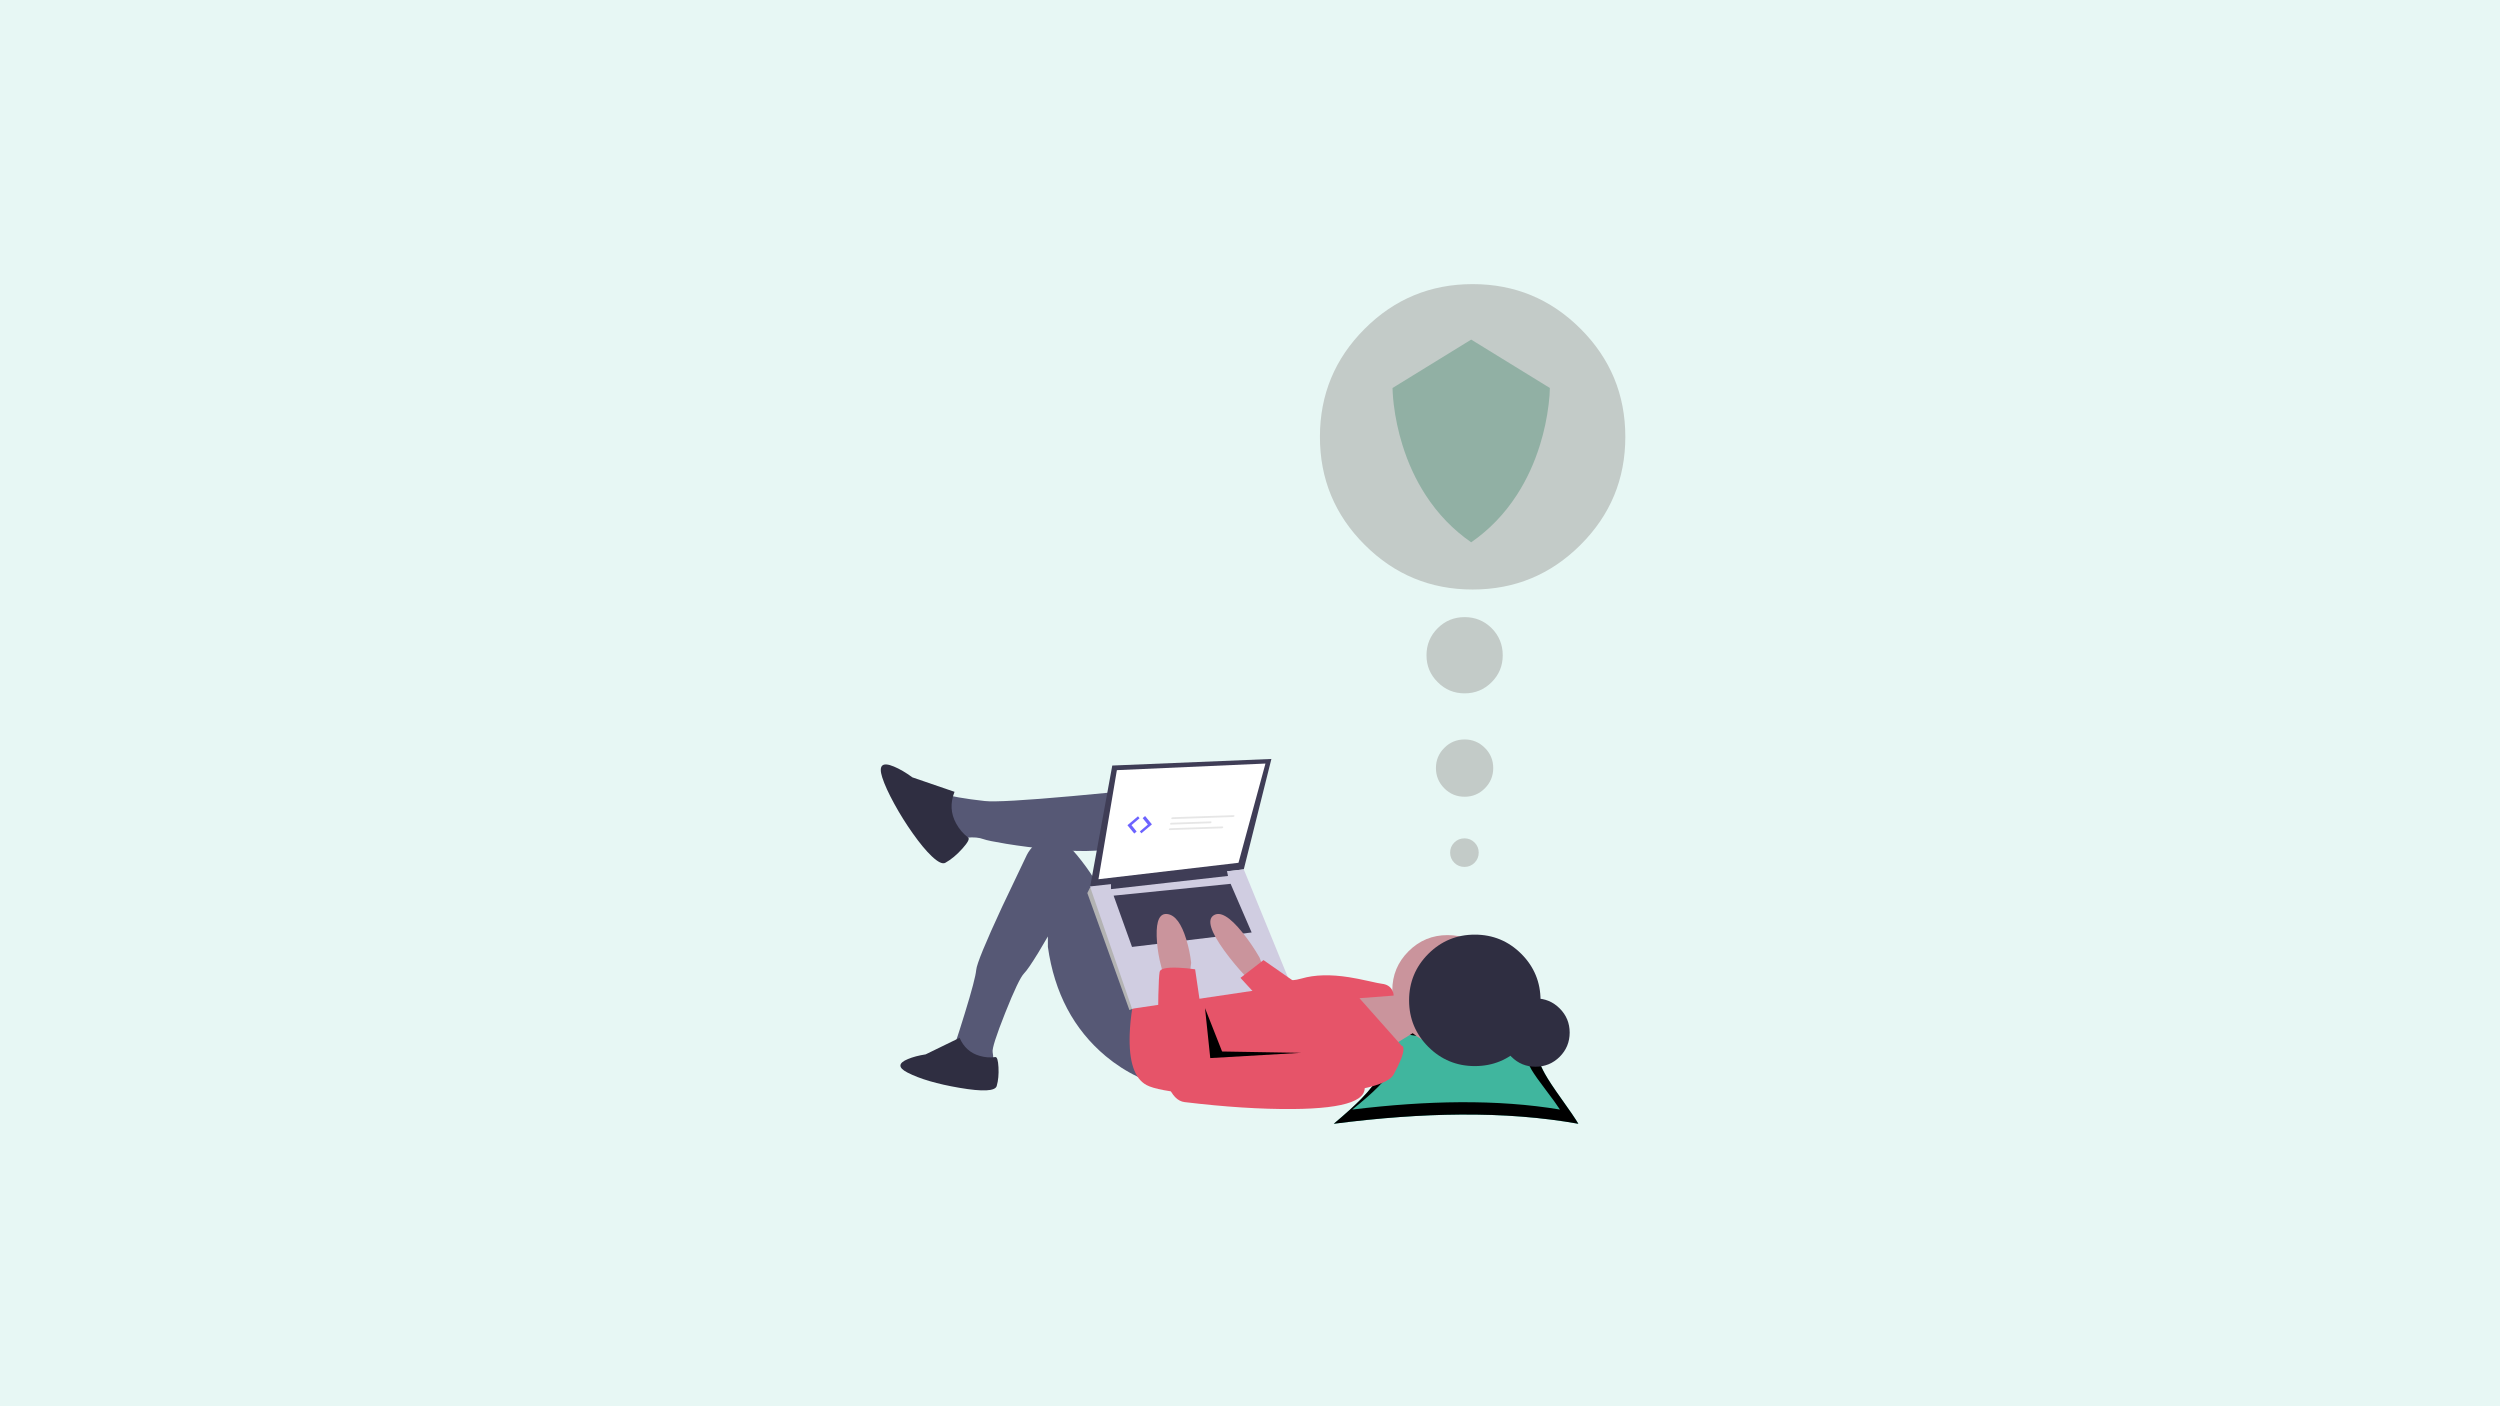 
<svg xmlns="http://www.w3.org/2000/svg" version="1.1" xmlns:xlink="http://www.w3.org/1999/xlink" preserveAspectRatio="none" x="0px" y="0px" width="1920px" height="1080px" viewBox="0 0 1920 1080">
<defs>
<filter id="Filter_1" x="-20%" y="-20%" width="140%" height="140%" color-interpolation-filters="sRGB">
<feColorMatrix in="SourceGraphic" type="matrix" values="1 0 0 0 0 0 1 0 0 0 0 0 1 0 0 0 0 0 0.2 0" result="result1"/>
</filter>

<g id="Layer3_0_FILL">
<path fill="#62CCB8" fill-opacity="0.15" stroke="none" d="
M 1920 1080
L 1920 0 0 0 0 1080 1920 1080 Z"/>
</g>

<g id="Layer2_0_FILL">
<path fill="#40B69E" stroke="none" d="
M 707.35 578.5
Q 703.45 571.95 692.8 557.1 682.85 543.2 678.65 535.65 664.75 510.75 675.5 492.75 643.05 498.15 630.55 499.85 611.85 502.35 598.3 502.45 584.15 502.6 567.5 500.25 553.05 498.2 526.75 492.75 549.6 512.05 537.5 535.65 532.55 545.4 521.1 557.1 512.8 565.6 497.5 578.5 556.15 570.95 606 570.6 660.7 570.2 707.35 578.5 Z"/>
</g>

<g id="undraw_researching_22gp_svg_b3df86d2_2022_47c6_a781_bb5144daf06b__Path__25_0_Layer0_0_FILL">
<path fill="#000000" stroke="none" d="
M 181.15 42.9
Q 167.25 18 178 0 145.55 5.4 133.05 7.1 114.35 9.6 100.8 9.7 86.65 9.85 70 7.5 55.55 5.45 29.25 0 52.1 19.3 40 42.9 35.05 52.65 23.6 64.35 15.3 72.85 0 85.75 58.65 78.2 108.5 77.85 163.2 77.45 209.85 85.75 205.95 79.2 195.3 64.35 185.35 50.45 181.15 42.9 Z"/>
</g>

<g id="Layer2_2_FILL">
<path fill="#40B69E" stroke="none" d="
M 667.15 532.1
Q 655.4 512.25 664.5 497.9 636.95 502.2 626.3 503.55 610.45 505.55 598.95 505.65 578.95 505.8 538.15 497.9 557.55 513.3 547.3 532.1 540.35 544.85 513.3 566.3 563.15 560.25 605.45 560 651.95 559.7 691.55 566.3 688.2 561.05 679.2 549.2 670.75 538.15 667.15 532.1 Z"/>
</g>

<g id="Layer2_3_FILL">
<path fill="#2F2E41" stroke="none" d="
M 670.6 470.95
Q 658.5 470.95 649.9 479.55 641.3 488.1 641.3 500.25 641.3 512.4 649.9 521 658.5 529.55 670.6 529.55 682.75 529.55 691.35 521 699.9 512.4 699.9 500.25 699.9 488.1 691.35 479.55 682.75 470.95 670.6 470.95 Z"/>
</g>

<g id="Layer2_4_FILL">
<path fill="#CA949C" stroke="none" d="
M 557.85 469.65
L 537.55 466.25 504.85 466.25 538.7 517.05 568.05 499 557.85 469.65 Z"/>
</g>

<g id="Layer2_5_FILL">
<path fill="#CA949C" stroke="none" d="
M 642.5 464
Q 642.5 444.4 628.6 430.5 614.7 416.6 595.1 416.6 575.5 416.6 561.6 430.5 547.7 444.4 547.7 464 547.7 483.6 561.6 497.5 575.5 511.4 595.1 511.4 614.7 511.4 628.6 497.5 642.5 483.6 642.5 464 Z"/>
</g>

<g id="Layer2_6_FILL">
<path fill="#565875" stroke="none" d="
M 332.4 296.9
L 333.35 291.4
Q 304.6 294.5 273.3 297.3 210.7 302.95 198 301.55 185.3 300.15 175.7 298.45
L 168.65 297.05 166.65 300
Q 164.3 303.6 162.7 307.05 157.65 318.05 161.85 323 167.55 329.85 175.4 334.25
L 182.75 333
Q 191.2 332.15 196.85 334.25 200.75 335.7 216.6 338.3 234.5 341.2 252.4 342.85 302.85 347.5 313.05 338.75 322.95 330.3 329.15 310 331.05 303.65 332.4 296.9 Z"/>
</g>

<g id="Layer2_7_FILL">
<path fill="#565875" stroke="none" d="
M 234.1 347.8
L 212.8 392.5
Q 191.35 438.75 190.65 446.5 189.95 454.25 180.9 483.6 176.4 498.3 172.05 511.4
L 172.05 521.55 204.75 524.9
Q 205.05 524.35 205.15 523.1 205.45 520.55 204.75 517.05 203.85 512.75 215.5 483.4 227.2 453.95 231.8 449.35 235.15 446 244 431.55
L 252.15 417.75 252.15 426.75
Q 260.6 486 301.75 520.45 314.65 531.2 329.25 538.15 336.55 541.65 341.25 543
L 341.25 470.75 306.3 403.1
Q 305.75 397.45 301.8 387.7 293.9 368.25 276.95 347.8 260 327.35 245.35 335.55 240.8 338.1 237 343.2 235.1 345.75 234.1 347.8 Z"/>
</g>

<g id="Layer2_8_FILL">
<path fill="#2F2E41" stroke="none" d="
M 120 271.95
Q 105.05 265.7 110 281.25 112.9 290.35 120.35 303.95 127.55 317.1 136.2 329.3 145.3 342.15 152.5 348.95 160.55 356.55 164.15 354.55 171.6 350.4 178.8 342.35 185.85 334.45 183.75 332.9 177.45 328.1 173.5 320.95 166.3 307.95 172.05 293.65
L 135.9 281.25
Q 127.45 275.05 120 271.95 Z"/>
</g>

<g id="Layer2_9_FILL">
<path fill="#2F2E41" stroke="none" d="
M 209.75 529.95
Q 209.25 520.95 207.05 521.25 200.4 522.2 193.7 520.25 181.55 516.75 176.4 504.75
L 147.25 518.95
Q 138.45 520.3 132.1 522.95 119.35 528.2 131.65 534.55 147.55 542.75 176.3 547.65 206.35 552.8 208.25 546.05 210.25 539.1 209.75 529.95 Z"/>
</g>

<g id="Layer2_10_FILL">
<path fill="#E65469" stroke="none" d="
M 538.7 458.35
Q 536.45 458.1 527.45 456.05 517.4 453.8 510.65 452.75 486.65 448.95 469.85 453.85 452.95 458.8 438.3 448.9 433.7 445.8 429.9 441.65
L 427 438.05 326.6 468.5 324.7 478.6
Q 322.7 490.85 322.35 501.8 321.2 536.8 336.75 545.25 345.85 550.2 378.45 553.05 410.05 555.75 447 555.1 486.75 554.4 513.5 550 544.1 544.95 548.85 536.2 557.3 520.7 557.3 514.5 557.3 512.55 556.45 511.8
L 555.6 511.4 519.5 470.75 548.85 468.5
Q 548.85 466.25 547.6 463.85 545.05 459.05 538.7 458.35 Z"/>
</g>

<g id="Layer2_11_FILL">
<path fill="#3F3D56" stroke="none" d="
M 420.25 360.2
L 443.95 265.45 307.4 271.1 288.25 376 420.25 360.2 Z"/>
</g>

<g id="Layer2_12_FILL">
<path fill="#FFFFFF" stroke="none" d="
M 415.7 354.55
L 438.85 269.4 311.35 275.05 295.55 368.65 415.7 354.55 Z"/>
</g>

<g id="Layer2_13_FILL">
<path fill="#B3B3B3" stroke="none" d="
M 288.25 376
L 286 380.5 322.1 480.9 325.45 479.65 326.6 473.05 292.75 377.15 288.25 376 Z"/>
</g>

<g id="Layer2_14_FILL">
<path fill="#D0CDE1" stroke="none" d="
M 324.35 479.8
L 460.85 459.5 420.25 360.2 288.25 374.85 324.35 479.8 Z"/>
</g>

<g id="Layer2_15_FILL">
<path fill="#3F3D56" stroke="none" d="
M 406.7 365.85
L 405.55 360.2 306.3 371.5 306.3 377.15 406.7 365.85 Z"/>
</g>

<g id="Layer2_16_FILL">
<path fill="#3F3D56" stroke="none" d="
M 324.35 426.75
L 427 414.35 408.95 372.6 308.55 382.75 324.35 426.75 Z"/>
</g>

<g id="Layer2_17_FILL">
<path fill="#CA949C" stroke="none" d="
M 433.75 435.8
Q 427.25 424.5 419.1 414.35 402.75 394.05 394.3 399.7 385.85 405.35 403.3 429.6 412.05 441.7 422.5 452.7
L 436.05 452.7 437.15 444.8 433.75 435.8 Z"/>
</g>

<g id="Layer2_18_FILL">
<path fill="#CA949C" stroke="none" d="
M 375.1 440.3
Q 374 430.45 370.9 420.25 364.7 399.95 354.8 398.55 344.95 397.15 345.5 417.45 345.8 427.6 348.05 438.05
L 351.4 451.6 374 449.35 375.1 440.3 Z"/>
</g>

<g id="Layer2_19_FILL">
<path fill="#E65469" stroke="none" d="
M 498.8 514.65
Q 494.1 512.6 489.4 512.35
L 485.65 512.5 389.75 522.65 378.5 445.95
Q 371.15 444.85 363.7 444.55 348.75 444 348.05 448.2 347.3 452.55 346.95 468.05 346.45 488.05 347.75 505.35 351.6 557.75 369.45 559.9 421.25 566.15 462.25 565.85 532.25 565.3 522.9 543 513.75 521.15 498.8 514.65 Z"/>
</g>

<g id="Layer2_20_FILL">
<path fill="#E65469" stroke="none" d="
M 417.4 453.3
L 442.25 480.35 467.05 458.9 437.15 438.05 417.4 453.3 Z"/>
</g>

<g id="undraw_researching_22gp_svg_b3df86d2_2022_47c6_a781_bb5144daf06b__Path__5_0_Layer0_0_FILL">
<path fill="#000000" stroke="none" d="
M 14.65 37.2
L 0 0 4.5 42.85 82.35 38.35 14.65 37.2 Z"/>
</g>

<g id="Layer2_22_FILL">
<path fill="#2F2E41" stroke="none" d="
M 674.9 472.6
Q 674.9 449.25 658.4 432.7 641.85 416.2 618.5 416.2 595.15 416.2 578.6 432.7 562.1 449.25 562.1 472.6 562.1 495.95 578.6 512.5 595.15 529 618.5 529 641.85 529 658.4 512.5 674.9 495.95 674.9 472.6 Z"/>
</g>

<g id="Layer2_23_MEMBER_0_FILL">
<path fill="#6C63FF" stroke="none" d="
M 100.35 132.1
L 129.4 103.05 120.6 94.2 82.45 131.85 120.6 169.55 129.15 160.95 100.35 132.1 Z"/>
</g>

<g id="Layer2_23_MEMBER_1_FILL">
<path fill="#6C63FF" stroke="none" d="
M 143.25 160.95
L 151.85 169.55 189.95 131.85 151.85 94.2 143 103.05 172.1 132.1 143.25 160.95 Z"/>
</g>

<g id="Layer2_23_MEMBER_2_FILL">
<path fill="#E6E6E6" stroke="none" d="
M 545.4 104.85
Q 543.75 103.65 541.4 103.65
L 275.15 103.65
Q 272.85 103.65 271.15 104.85 269.5 106 269.5 107.65 269.5 109.35 271.15 110.5 272.8 111.7 275.15 111.7
L 541.4 111.7
Q 543.75 111.7 545.4 110.5 547.05 109.35 547.05 107.65 547.05 106 545.4 104.85 Z"/>
</g>

<g id="Layer2_23_MEMBER_3_FILL">
<path fill="#E6E6E6" stroke="none" d="
M 450.2 128.85
Q 449.15 127.75 447.7 127.65
L 273.25 127.65
Q 271.55 127.8 270.5 129.1 269.4 130.35 269.55 132 269.65 133.45 270.7 134.5 271.75 135.55 273.25 135.7
L 447.7 135.7
Q 449.35 135.55 450.45 134.3 451.5 133 451.4 131.35 451.25 129.9 450.2 128.85 Z"/>
</g>

<g id="Layer2_23_MEMBER_4_FILL">
<path fill="#E6E6E6" stroke="none" d="
M 506.5 152.85
Q 505.05 151.65 503.05 151.65
L 274.35 151.65
Q 272.35 151.65 270.95 152.85 269.5 154 269.5 155.65 269.5 157.35 270.95 158.5 272.35 159.7 274.35 159.7
L 503.05 159.7
Q 505.1 159.7 506.5 158.5 507.9 157.35 507.9 155.65 507.9 154 506.5 152.85 Z"/>
</g>

<g id="Layer2_24_FILL">
<path fill="#c3cbc8" stroke="none" d="
M 1124.75 665.75
Q 1129.3 665.75 1132.5 662.55 1135.7 659.3 1135.7 654.75 1135.7 650.2 1132.5 647 1129.3 643.8 1124.75 643.8 1120.2 643.8 1116.95 647 1113.75 650.2 1113.75 654.75 1113.75 659.3 1116.95 662.55 1120.2 665.75 1124.75 665.75
M 1146.85 589.8
Q 1146.85 580.7 1140.4 574.3 1133.95 567.85 1124.9 567.85 1115.7 567.85 1109.3 574.3 1102.85 580.7 1102.85 589.8 1102.85 598.95 1109.3 605.4 1115.7 611.85 1124.9 611.85 1133.95 611.85 1140.4 605.4 1146.85 598.95 1146.85 589.8
M 1145.65 523.85
Q 1154.15 515.35 1154.15 503.2 1154.15 491 1145.65 482.4 1137.05 473.9 1124.9 473.9 1112.7 473.9 1104.2 482.4 1095.6 491 1095.6 503.2 1095.6 515.35 1104.2 523.85 1112.7 532.45 1124.9 532.45 1137.05 532.45 1145.65 523.85
M 1048.1 252.5
Q 1013.75 286.85 1013.75 335.45 1013.75 384.05 1048.1 418.35 1082.45 452.7 1131.05 452.7 1179.6 452.7 1213.95 418.35 1248.3 384.05 1248.3 335.45 1248.3 286.85 1213.95 252.5 1179.6 218.15 1131.05 218.15 1082.45 218.15 1048.1 252.5 Z"/>
</g>

<g id="Layer2_25_FILL">
<path fill="#91b0a4" stroke="none" d="
M 667.4 371.2
Q 688.45 303.15 696.9 233.1 701.1 198.1 701.1 176.7
L 431.35 10.75 161.65 176.7 162.2 191.75
Q 163.25 211.25 165.85 233.1 174.3 303.1 195.35 371.2 224.85 466.5 275.45 544.3 338.65 641.55 431.35 705.75 524.1 641.55 587.3 544.3 637.9 466.5 667.4 371.2 Z"/>
</g>
</defs>

<g transform="matrix( 1, 0, 0, 1, 0,0) ">
<use xlink:href="#Layer3_0_FILL"/>
</g>

<g transform="matrix( 0.895, 0, 0, 0.895, 579.1,345.3) ">
<use xlink:href="#Layer2_0_FILL"/>
</g>

<g transform="matrix( 0.895, 0, 0, 0.895, 1024.35,786.3) ">
<g transform="matrix( 1, 0, 0, 1, 0,0) ">
<use filter="url(#Filter_1)" xlink:href="#undraw_researching_22gp_svg_b3df86d2_2022_47c6_a781_bb5144daf06b__Path__25_0_Layer0_0_FILL"/>
</g>
</g>

<g transform="matrix( 0.895, 0, 0, 0.895, 579.1,345.3) ">
<use xlink:href="#Layer2_2_FILL"/>
</g>

<g transform="matrix( 0.895, 0, 0, 0.895, 579.1,345.3) ">
<use xlink:href="#Layer2_3_FILL"/>
</g>

<g transform="matrix( 0.895, 0, 0, 0.895, 579.1,345.3) ">
<use xlink:href="#Layer2_4_FILL"/>
</g>

<g transform="matrix( 0.895, 0, 0, 0.895, 579.1,345.3) ">
<use xlink:href="#Layer2_5_FILL"/>
</g>

<g transform="matrix( 0.895, 0, 0, 0.895, 579.1,345.3) ">
<use xlink:href="#Layer2_6_FILL"/>
</g>

<g transform="matrix( 0.895, 0, 0, 0.895, 579.1,345.3) ">
<use xlink:href="#Layer2_7_FILL"/>
</g>

<g transform="matrix( 0.895, 0, 0, 0.895, 579.1,345.3) ">
<use xlink:href="#Layer2_8_FILL"/>
</g>

<g transform="matrix( 0.895, 0, 0, 0.895, 579.1,345.3) ">
<use xlink:href="#Layer2_9_FILL"/>
</g>

<g transform="matrix( 0.895, 0, 0, 0.895, 579.1,345.3) ">
<use xlink:href="#Layer2_10_FILL"/>
</g>

<g transform="matrix( 0.895, 0, 0, 0.895, 579.1,345.3) ">
<use xlink:href="#Layer2_11_FILL"/>
</g>

<g transform="matrix( 0.895, 0, 0, 0.895, 579.1,345.3) ">
<use xlink:href="#Layer2_12_FILL"/>
</g>

<g transform="matrix( 0.895, 0, 0, 0.895, 579.1,345.3) ">
<use xlink:href="#Layer2_13_FILL"/>
</g>

<g transform="matrix( 0.895, 0, 0, 0.895, 579.1,345.3) ">
<use xlink:href="#Layer2_14_FILL"/>
</g>

<g transform="matrix( 0.895, 0, 0, 0.895, 579.1,345.3) ">
<use xlink:href="#Layer2_15_FILL"/>
</g>

<g transform="matrix( 0.895, 0, 0, 0.895, 579.1,345.3) ">
<use xlink:href="#Layer2_16_FILL"/>
</g>

<g transform="matrix( 0.895, 0, 0, 0.895, 579.1,345.3) ">
<use xlink:href="#Layer2_17_FILL"/>
</g>

<g transform="matrix( 0.895, 0, 0, 0.895, 579.1,345.3) ">
<use xlink:href="#Layer2_18_FILL"/>
</g>

<g transform="matrix( 0.895, 0, 0, 0.895, 579.1,345.3) ">
<use xlink:href="#Layer2_19_FILL"/>
</g>

<g transform="matrix( 0.895, 0, 0, 0.895, 579.1,345.3) ">
<use xlink:href="#Layer2_20_FILL"/>
</g>

<g transform="matrix( 0.895, 0, 0, 0.895, 925.45,774.25) ">
<g transform="matrix( 1, 0, 0, 1, 0,0) ">
<use filter="url(#Filter_1)" xlink:href="#undraw_researching_22gp_svg_b3df86d2_2022_47c6_a781_bb5144daf06b__Path__5_0_Layer0_0_FILL"/>
</g>
</g>

<g transform="matrix( 0.895, 0, 0, 0.895, 579.1,345.3) ">
<use xlink:href="#Layer2_22_FILL"/>
</g>

<g transform="matrix( 0.175, -0.006, -0.038, 0.176, 856.45,611.05) ">
<use xlink:href="#Layer2_23_MEMBER_0_FILL"/>
</g>

<g transform="matrix( 0.175, -0.006, -0.038, 0.176, 856.45,611.05) ">
<use xlink:href="#Layer2_23_MEMBER_1_FILL"/>
</g>

<g transform="matrix( 0.175, -0.006, -0.038, 0.176, 856.45,611.05) ">
<use xlink:href="#Layer2_23_MEMBER_2_FILL"/>
</g>

<g transform="matrix( 0.175, -0.006, -0.038, 0.176, 856.45,611.05) ">
<use xlink:href="#Layer2_23_MEMBER_3_FILL"/>
</g>

<g transform="matrix( 0.175, -0.006, -0.038, 0.176, 856.45,611.05) ">
<use xlink:href="#Layer2_23_MEMBER_4_FILL"/>
</g>

<g transform="matrix( 1, 0, 0, 1, -0.05,0.05) ">
<use xlink:href="#Layer2_24_FILL"/>
</g>

<g transform="matrix( 0.224, 0, 0, 0.224, 1033.25,258.4) ">
<use xlink:href="#Layer2_25_FILL"/>
</g>
</svg>
